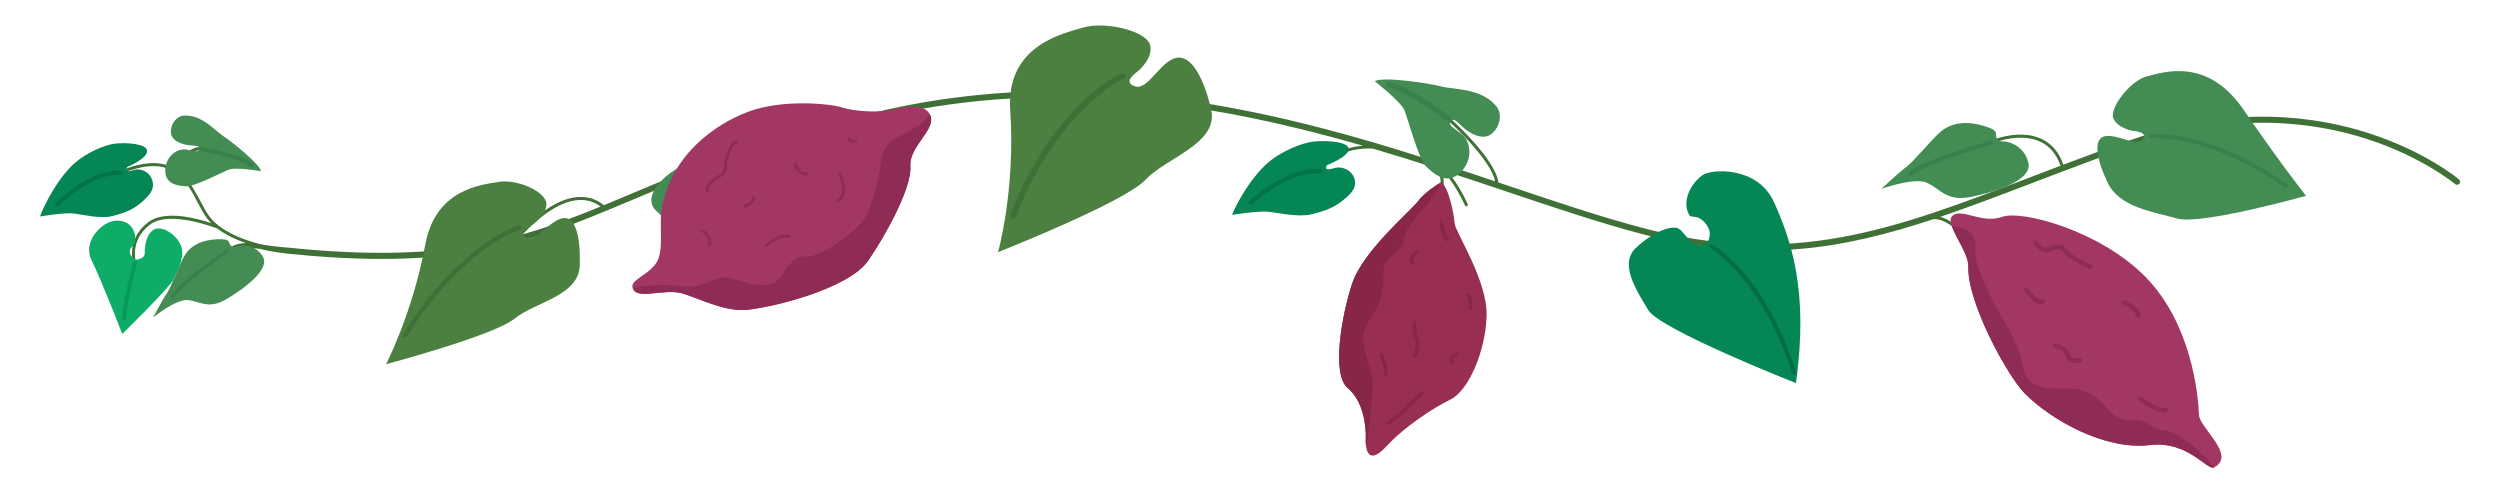 <?xml version="1.0" encoding="utf-8"?>
<!-- Generator: Adobe Illustrator 16.0.0, SVG Export Plug-In . SVG Version: 6.00 Build 0)  -->
<!DOCTYPE svg PUBLIC "-//W3C//DTD SVG 1.1//EN" "http://www.w3.org/Graphics/SVG/1.1/DTD/svg11.dtd">
<svg version="1.1" id="レイヤー_1" xmlns="http://www.w3.org/2000/svg" xmlns:xlink="http://www.w3.org/1999/xlink" x="0px"
	 y="0px" width="512px" height="101px" viewBox="0 0 512 101" enable-background="new 0 0 512 101" xml:space="preserve">
<g>
	<path fill="#3F7036" d="M25.792,34.865c0.058,0.163,0.233,0.248,0.397,0.189c9.234-3.271,11.923,1.874,14.297,6.412
		c0.687,1.313,1.336,2.553,2.107,3.494c0.213,0.261,0.443,0.508,0.683,0.749c-2.922-0.993-9.54-2.795-12.953-0.186
		c-4.391,3.357-3.141,8.077-3.128,8.124c0.039,0.138,0.163,0.228,0.299,0.228c0.028,0,0.345-0.228,0.301-0.394
		c-0.049-0.177-1.143-4.368,2.906-7.464c4.082-3.121,13.824,0.806,13.849,0.81c1.7,1.298,3.763,2.255,5.782,2.958
		c-1.768,0.059-3.345,0.533-3.773,1.928c-0.05,0.164,0.042,0.337,0.206,0.389c0.03,0.009,0.346-0.073,0.388-0.206
		c0.491-1.597,3.595-1.251,6.073-0.93c2.329,0.61,5.156,0.93,5.384,0.954c7.311,0.756,13.743,1.103,19.522,1.103
		c22.631,0,35.26-5.312,51.474-12.131c6.253-2.63,12.911-5.429,20.792-8.229c-0.872,1.889-1.319,4.271-1.331,7.134
		c0,0.171,0.139,0.312,0.31,0.312h0.001c0.171,0,0.31-0.139,0.312-0.309c0.011-3.07,0.534-5.555,1.554-7.437
		c8.379-2.943,18.146-5.879,30.265-8.616c35.671-8.055,68.698-2.238,97.611,6.09c-2.567,0.2-6.393,1.124-9.034,4.571
		c-0.104,0.136-0.079,0.332,0.059,0.436c0.055,0.043,0.122,0.064,0.188,0.064c0.095,0,0.187-0.042,0.247-0.123
		c3.367-4.392,8.784-4.465,10.586-4.354c4.518,1.329,8.933,2.711,13.238,4.105c0.311,0.757,1.302,3.479,0.021,4.671
		c-0.126,0.117-0.132,0.314-0.015,0.44c0.115,0.125,0.313,0.132,0.438,0.015c1.311-1.22,0.785-3.509,0.362-4.748
		c2.401,1.781,4.791,7.088,4.817,7.146c0.052,0.116,0.165,0.185,0.283,0.185c0.043,0,0.086-0.009,0.126-0.028
		c0.157-0.069,0.229-0.253,0.157-0.41c-0.097-0.218-1.954-4.339-4.144-6.606c4.139,1.354,8.176,2.71,12.103,4.031
		c9.826,3.304,19.104,6.425,27.541,8.645c23.42,6.164,40.792,3.333,59.938-3.02c2.34,0.021,4.344,1.988,4.366,2.011
		c0.061,0.061,0.14,0.091,0.221,0.091c0.079,0,0.158-0.03,0.219-0.091c0.121-0.122,0.121-0.318,0-0.44
		c-0.082-0.082-1.533-1.506-3.485-2.016c6.034-2.043,12.257-4.417,18.917-6.961c6.534-2.496,13.291-5.076,20.761-7.69
		c20.591-7.207,37.368-4.669,47.819-1.271c11.336,3.686,17.887,9.15,17.951,9.206c0.262,0.221,0.654,0.188,0.877-0.074
		c0.221-0.262,0.188-0.654-0.074-0.875c-0.271-0.229-6.764-5.654-18.313-9.419c-10.644-3.471-27.727-6.068-48.672,1.262
		c-4.949,1.732-9.581,3.448-14.044,5.134c-0.854-2.456-2.298-4.209-4.312-5.2c-4.267-2.101-9.492-0.101-9.713-0.015
		c-0.16,0.063-0.238,0.243-0.177,0.403c0.063,0.159,0.242,0.24,0.402,0.176c0.052-0.02,5.198-1.985,9.216-0.006
		c1.864,0.918,3.204,2.558,4.002,4.862c-2.086,0.79-4.141,1.573-6.168,2.348c-28.153,10.754-48.496,18.522-79.416,10.386
		c-8.395-2.209-17.656-5.324-27.461-8.621c-0.691-0.232-1.388-0.466-2.087-0.702c-0.56-4.664-9.226-12.557-9.604-12.899
		c-0.127-0.116-0.323-0.106-0.439,0.021c-0.114,0.127-0.104,0.324,0.022,0.439c0.09,0.081,8.508,7.748,9.357,12.216
		c-34.682-11.645-77.434-25.33-124.964-14.597c-7.438,1.68-13.991,3.434-19.886,5.219c-1.35-0.282-5.198-0.805-8.273,1.504
		c-0.649,0.487-1.219,1.071-1.711,1.747c-8.517,2.97-15.604,5.95-22.24,8.741c-1.865,0.785-3.684,1.549-5.475,2.288
		c-0.705-0.624-2.134-1.59-4.316-1.694c-3.755-0.178-7.993,2.212-12.611,7.103c-0.117,0.125-0.112,0.321,0.013,0.439
		c0.06,0.057,0.137,0.084,0.213,0.084c0.083,0,0.165-0.033,0.227-0.097c4.426-4.687,8.614-7.073,12.13-6.909
		c1.768,0.084,2.996,0.794,3.691,1.341c-17.305,7.099-32.335,11.686-64.258,8.382c-0.226-0.023-2.956-0.178-5.607-0.724
		c-3.477-0.905-7.72-2.537-10.057-5.393c-0.73-0.892-1.364-2.104-2.035-3.389c-0.641-1.222-2.177-3.785-2.192-3.823
		c-0.955-2.345-1.067-4.121-0.334-5.28c0.783-1.234,2.31-1.332,2.325-1.333c0.171-0.009,0.303-0.155,0.294-0.327
		c-0.009-0.17-0.132-0.309-0.325-0.294c-0.076,0.004-1.855,0.109-2.814,1.615c-0.68,1.068-0.747,2.543-0.224,4.387
		c-2.297-2.431-5.728-3.801-11.787-1.654C25.818,34.526,25.734,34.704,25.792,34.865z M152.499,30.61
		c0.293-0.312,0.607-0.599,0.946-0.854c2.158-1.622,4.803-1.728,6.503-1.575C157.342,28.987,154.864,29.798,152.499,30.61z"/>
	<g>
		<path fill="#982E53" d="M295.11,37.326c0,0-3.353,2.01-4.65,3.833s-11.315,10.189-13.525,16.885
			c-2.211,6.696-4.276,18.632-0.914,21.437c3.361,2.804,3.787,8.189,3.686,10.454c-0.099,2.264,0.567,5.458,4.229,1.471
			c3.661-3.987,9.587-7.875,13.148-9.599c3.562-1.724,7.133-9.676,7.37-17.035c0.236-7.359-6.432-17.213-6.55-19.056
			C297.787,43.873,296.658,38.125,295.11,37.326z"/>
		<path fill="#882649" d="M279.706,89.935c-0.021,0.508-0.005,1.063,0.075,1.573c1.043-4.877,1.348-13.066,1.356-13.659
			c0.009-0.708-1.491-5.046-1.95-7.954c-0.458-2.908,2.26-5.067,3.29-8.098c1.03-3.031,0.849-5.44,0.94-6.996
			c0.091-1.556,4.373-4.332,4.034-5.398c-0.341-1.066,2.114-4.786,3.476-6.043c1.361-1.256,3.309-3.992,3.888-5.117
			c0.151-0.292,0.099-0.519-0.058-0.696c-0.894,0.568-3.256,2.149-4.298,3.613c-1.298,1.824-11.315,10.189-13.525,16.885
			c-2.211,6.696-4.276,18.632-0.914,21.437C279.382,82.285,279.808,87.67,279.706,89.935z"/>
		<path fill="#882649" d="M289.514,73.351c-0.175-0.09-0.257-0.301-0.184-0.489c0.41-1.056,0.861-2.837,0.521-3.302
			c-0.689-0.946-0.546-3.26-0.527-3.521c0.016-0.215,0.202-0.378,0.417-0.363c0.216,0.017,0.378,0.202,0.363,0.418
			c-0.063,0.875-0.014,2.464,0.379,3.003c0.716,0.981-0.227,3.544-0.423,4.047c-0.078,0.202-0.307,0.301-0.507,0.223
			C289.539,73.363,289.526,73.357,289.514,73.351z"/>
		<path fill="#882649" d="M289.127,54.092c-0.243-0.125-0.402-0.338-0.446-0.599c-0.136-0.795,0.872-1.914,1.076-2.131
			c0.146-0.158,0.391-0.169,0.552-0.018c0.158,0.148,0.167,0.396,0.018,0.553c-0.449,0.48-0.92,1.199-0.874,1.463
			c0.191,0.1,0.284,0.353,0.186,0.545C289.538,54.099,289.318,54.192,289.127,54.092z"/>
		<path fill="#882649" d="M300.9,63.376c-0.193-0.1-0.269-0.335-0.169-0.527c0.339-0.656-0.181-1.937-0.389-2.334
			c-0.101-0.191-0.027-0.428,0.165-0.528c0.19-0.102,0.428-0.026,0.528,0.165c0.101,0.193,0.976,1.923,0.391,3.056
			C301.327,63.4,301.092,63.476,300.9,63.376z"/>
		<path fill="#882649" d="M296.337,49.443c-0.033-0.018-0.064-0.039-0.092-0.067c-1.282-1.237-1.481-3.705-1.489-3.809
			c-0.016-0.215,0.146-0.403,0.361-0.419c0.217-0.018,0.403,0.145,0.419,0.36c0.002,0.022,0.186,2.276,1.252,3.305
			c0.155,0.15,0.16,0.398,0.009,0.553C296.675,49.495,296.486,49.52,296.337,49.443z"/>
		<path fill="#882649" d="M284.313,86.875c-0.054-0.028-0.103-0.07-0.141-0.124c-0.124-0.177-0.081-0.421,0.097-0.545
			c1.3-0.908,2.797-2.071,2.953-2.367c0.303-0.586,3.055-2.964,3.891-3.679c0.165-0.141,0.414-0.121,0.552,0.043
			c0.141,0.164,0.121,0.411-0.043,0.551c-1.685,1.44-3.531,3.123-3.705,3.444c-0.31,0.601-2.526,2.18-3.2,2.649
			C284.594,86.935,284.438,86.94,284.313,86.875z"/>
		<path fill="#882649" d="M283.521,77.026c-0.052-0.027-0.099-0.067-0.137-0.117c-0.127-0.174-0.089-0.419,0.086-0.547
			c0.1-0.263-0.309-1.896-0.933-3.518c-0.078-0.201,0.021-0.428,0.224-0.505c0.202-0.078,0.43,0.022,0.506,0.225
			c0.98,2.545,1.204,4.037,0.664,4.431C283.808,77.084,283.648,77.091,283.521,77.026z"/>
		<path fill="#882649" d="M297.146,74.441c-0.065-0.034-0.123-0.088-0.162-0.158c-0.241-0.435-0.186-0.796-0.095-1.023
			c0.271-0.681,1.157-0.981,1.258-1.014c0.205-0.066,0.424,0.047,0.49,0.253s-0.047,0.426-0.252,0.492
			c-0.163,0.053-0.655,0.27-0.769,0.559c-0.026,0.065-0.048,0.172,0.052,0.354c0.105,0.188,0.036,0.427-0.153,0.532
			C297.396,74.501,297.258,74.499,297.146,74.441z"/>
	</g>
	<g>
		<path fill="#A33764" d="M399.922,44.14c-1.935,1.536,3.298,7.117,3.194,10.476c-0.228,7.358,8.018,22.371,11.532,25.936
			c5.277,5.352,16.328,11.717,25.687,10.592c7.761-0.933,11.7,5.296,13.102,4.578c4.68-2.4-2.971-8.123-3.079-10.726
			c-0.187-4.505-1.633-18.736-10.917-28.239c-9.284-9.503-25.405-13.812-29.442-12.34C405.962,45.888,401.854,42.604,399.922,44.14z
			"/>
		<path fill="#8E2C56" d="M453.472,95.7c-2.447-3.214-7.624-7.333-10.069-7.546c-3.22-0.281-3.124-2.14-6.174-2.114
			c-6.424,0.055-4.425-3.583-10.733-6.065c-3.423-1.346-11.01,1.586-12.184-4.913c-1.022-5.655-4.765-10.38-6.836-14.76
			c-4.529-9.574-2.276-8.524-3.097-11.344c-0.549-1.892-3.063-2.502-4.659-2.701c0.794,2.383,3.471,5.943,3.396,8.358
			c-0.228,7.358,8.018,22.371,11.532,25.936c5.277,5.352,16.328,11.717,25.687,10.592c7.761-0.933,11.701,5.296,13.102,4.578
			C453.449,95.714,453.459,95.707,453.472,95.7z"/>
		<path fill="#8E2C56" d="M418.553,62.182c-1.775,0.648-3.693-2.181-3.906-2.505c-0.146-0.223-0.085-0.521,0.137-0.667
			c0.225-0.15,0.523-0.084,0.67,0.138c0.543,0.826,1.936,2.433,2.77,2.128c0.251-0.091,0.527,0.038,0.619,0.288
			C418.933,61.814,418.804,62.091,418.553,62.182z"/>
		<path fill="#8E2C56" d="M426.056,74.206c-0.021,0.007-0.045,0.014-0.065,0.019c-1.62,0.341-2.583-0.17-3.125-1.656
			c-0.302-0.83-1.602-1.212-2.076-1.289c-0.264-0.042-0.442-0.29-0.401-0.553c0.043-0.262,0.289-0.443,0.554-0.4
			c0.092,0.015,2.272,0.378,2.832,1.912c0.375,1.032,0.865,1.285,2.016,1.042c0.261-0.055,0.519,0.112,0.572,0.373
			C426.412,73.891,426.277,74.125,426.056,74.206z"/>
		<path fill="#8E2C56" d="M438.093,65.036c-0.035,0.013-0.074,0.023-0.114,0.026c-0.266,0.028-0.503-0.165-0.53-0.43
			c-0.111-1.057-2.051-1.987-2.723-2.229c-0.251-0.091-0.381-0.368-0.29-0.618c0.091-0.251,0.368-0.38,0.618-0.291
			c0.322,0.116,3.162,1.187,3.354,3.037C438.433,64.758,438.297,64.962,438.093,65.036z"/>
		<path fill="#8E2C56" d="M428.242,55.117c-0.116,0.042-0.249,0.041-0.369-0.016c-0.449-0.208-4.405-2.08-5.355-3.483
			c-0.569-0.843-1.228-0.64-2.446-0.178l-0.392,0.146c-1.612,0.588-3.067-1.438-3.129-1.524c-0.154-0.218-0.104-0.518,0.114-0.673
			c0.216-0.154,0.519-0.102,0.673,0.115c0.011,0.015,1.104,1.506,2.012,1.175l0.379-0.142c1.141-0.434,2.563-0.977,3.59,0.54
			c0.679,1.003,3.812,2.612,4.961,3.148c0.242,0.113,0.347,0.4,0.234,0.642C428.457,54.988,428.357,55.074,428.242,55.117z"/>
		<path fill="#8E2C56" d="M443.698,84.403c-1.632,0.595-4.989-1.839-5.646-2.333c-0.213-0.16-0.256-0.462-0.096-0.675
			c0.159-0.212,0.463-0.256,0.676-0.096c1.46,1.097,3.894,2.504,4.735,2.197c0.251-0.092,0.527,0.037,0.619,0.288
			C444.078,84.034,443.949,84.312,443.698,84.403z"/>
	</g>
	<g>
		<path fill="#438C54" d="M48.161,50.518c-0.542,0.182-1.061-0.213-1.192-0.77c-0.095-0.398-0.454-0.716-1.332-0.75
			c-2.509-0.097-6.178,0.385-7.915,3.475c-1.04,1.847-2.703,6.371-3.573,7.625c-0.868,1.255-2.799,4.923-2.799,4.923
			s4.537-3.668,6.95-3.572c2.413,0.097,4.247,2.027,7.916-0.097s9.171-6.178,7.625-8.784C52.645,50.548,50.286,49.805,48.161,50.518
			z"/>
		<path fill="#3B804B" d="M35.308,61.229c-0.061,0-0.123-0.015-0.179-0.048c-0.171-0.1-0.229-0.319-0.13-0.489
			c1.757-3.028,10.917-9.311,11.305-9.576c0.163-0.111,0.386-0.07,0.498,0.093c0.112,0.163,0.069,0.386-0.093,0.497
			c-0.093,0.064-9.413,6.457-11.09,9.345C35.553,61.166,35.432,61.229,35.308,61.229z"/>
	</g>
	<g>
		<path fill="#438C54" d="M39.312,29.799c-1.81-0.082-4.222-0.861-4.308-2.67c-0.087-1.81,1.2-3.336,2.584-3.447
			c3.748-0.302,6.548,3.188,8.186,4.222c1.637,1.034,7.497,5.773,7.668,7.152c0,0-5.126-0.862-6.505-0.345
			c-1.378,0.517-7.108,3.533-8.745,3.446c-1.637-0.086-4.352-0.344-4.352-3.188s2.418-4.766,4.523-4.308
			c1.982,0.431,2.355,0.428,2.413-0.258C40.82,29.885,40.261,29.842,39.312,29.799z"/>
		<path fill="#3B804B" d="M51.577,34.16c-0.071,0-0.141-0.018-0.207-0.053c-3.934-2.177-10.05-3.131-10.111-3.14
			c-0.233-0.035-0.392-0.253-0.356-0.485c0.037-0.233,0.26-0.39,0.485-0.356c0.255,0.039,6.325,0.985,10.396,3.236
			c0.206,0.113,0.28,0.373,0.167,0.579C51.872,34.081,51.727,34.16,51.577,34.16z"/>
	</g>
	<g>
		<path fill="#048655" d="M26.127,34.174c0,0,4.042-1.687,3.997-3.242c-0.044-1.554-4.338-1.747-6.395-1.535
			c-2.743,0.282-6.178,2.176-7.946,3.59c-3.894,3.115-6.887,9.373-7.608,11.352c0,0,5.154-0.879,7.03-0.61
			c1.876,0.269,5.496,1.109,7.803,0.525c2.308-0.584,4.483-1.328,6.478-3.266c1.235-1.201,2.193-2.248,1.725-3.99
			c-0.469-1.742-2.358-2.702-3.974-2.131S25.653,34.628,26.127,34.174z"/>
		<path fill="#007448" d="M11.678,42.327c-0.107,0-0.214-0.041-0.298-0.121c-0.168-0.164-0.171-0.434-0.007-0.602
			c0.278-0.286,6.913-7,13.348-6.609c0.236,0.014,0.415,0.216,0.399,0.451c-0.014,0.235-0.215,0.415-0.45,0.399
			c-6.087-0.376-12.623,6.286-12.688,6.353C11.899,42.283,11.789,42.327,11.678,42.327z"/>
	</g>
	<g>
		<path fill="#0DAC67" d="M27.821,53.201c0,0-1.354-0.655-1.23-1.809c0.125-1.154,1.167-0.61,1.099-2.714
			c-0.069-2.104-1.722-3.815-4.357-3.44c-2.635,0.375-6.487,4.303-4.557,8.122c1.932,3.818,6.258,15.038,6.258,15.038
			s9.731-9.504,10.497-11.173c0.765-1.668,2.5-4.688,1.488-7.019c-1.011-2.33-4.131-4.276-5.729-3.042
			c-1.6,1.234-1.642,3.756-1.661,4.807C29.612,53.021,27.821,53.201,27.821,53.201z"/>
		<path fill="#06995B" d="M25.351,65.53c-0.205-0.03-0.353-0.215-0.333-0.423c0.509-5.225,2.295-11.356,2.314-11.418
			c0.061-0.207,0.276-0.326,0.484-0.265c0.207,0.061,0.324,0.277,0.263,0.484c-0.018,0.061-1.783,6.125-2.285,11.274
			c-0.021,0.214-0.212,0.37-0.426,0.35C25.362,65.532,25.356,65.531,25.351,65.53z"/>
	</g>
	<g>
		<path fill="#4C8040" d="M108.858,46.131c0,0,3.067-1.921,3.046-4.367c-0.02-2.446-5.862-5.128-9.693-4.518
			c-3.831,0.611-13.012,1.531-15.101,12.796c-2.616,14.112-8.051,24.547-8.051,24.547s22.04-5.86,26.296-9.312
			c4.256-3.451,13.162-4.65,13.371-10.876c0.209-6.226-0.969-10.428-3.713-9.667c-2.745,0.761-5.445,4.98-7.321,3.939
			C105.816,47.634,108.858,46.131,108.858,46.131z"/>
		<path fill="#3F7036" d="M83.123,69.077c-0.135,0.058-0.295,0.051-0.43-0.034c-0.218-0.136-0.282-0.424-0.146-0.641
			c11.53-18.371,23.106-22.072,23.597-22.219c0.246-0.075,0.505,0.063,0.58,0.309c0.076,0.245-0.062,0.505-0.307,0.581
			c-0.121,0.041-11.753,3.774-23.082,21.824C83.281,68.981,83.207,69.042,83.123,69.077z"/>
	</g>
	<g>
		<path fill="#438C54" d="M149.379,39.797c0,0-2.294-0.173-2.188-1.393c0.105-1.219,1.874-1.045,1.577-3.16
			c-0.297-2.114-3.174-3.254-7.492-1.916s-10.336,6.734-6.815,9.915c3.521,3.182,11.641,13.019,11.641,13.019
			s15.24-13.201,16.357-15.176c1.117-1.976,3.718-5.676,1.846-7.679c-1.873-2.002-7.193-2.848-9.725-1.013s-2.384,4.417-2.323,5.492
			S149.379,39.797,149.379,39.797z"/>
		<path fill="#3B804B" d="M146.375,53.233c-0.343,0.045-0.601-0.091-0.586-0.31c0.385-5.497,2.8-12.382,2.824-12.451
			c0.082-0.232,0.427-0.431,0.776-0.445c0.347-0.013,0.561,0.164,0.479,0.396c-0.024,0.068-2.413,6.876-2.792,12.296
			c-0.015,0.226-0.316,0.454-0.672,0.51C146.394,53.23,146.384,53.232,146.375,53.233z"/>
	</g>
	<g>
		<path fill="#438C54" d="M299.113,25.612c1.679,1.669,4.561,3.303,6.379,1.787c1.818-1.518,2.151-4.104,1.033-5.536
			c-3.021-3.876-8.856-3.487-11.3-4.149c-2.442-0.662-12.185-2.115-13.664-1.063c0,0,5.361,4.175,6.082,5.96
			c0.721,1.784,2.882,9.966,4.412,11.466s4.178,3.884,6.916,1.372c2.737-2.514,2.45-6.541,0.148-8.164
			c-2.166-1.527-2.493-1.889-1.884-2.551C297.696,24.236,298.233,24.738,299.113,25.612z"/>
		<path fill="#3B804B" d="M284.073,17.659c0.062,0.066,0.142,0.12,0.233,0.151c5.574,1.865,11.897,6.91,11.961,6.96
			c0.239,0.193,0.591,0.154,0.782-0.085c0.191-0.241,0.146-0.595-0.086-0.782c-0.263-0.212-6.539-5.22-12.304-7.148
			c-0.292-0.097-0.607,0.06-0.705,0.352C283.888,17.304,283.941,17.515,284.073,17.659z"/>
	</g>
	<g>
		<path fill="#048655" d="M349.496,49.873c0,0,1.515-1.789-0.024-3.872c-1.667-2.257-3.072-1.282-3.455-1.88
			c-1.579-2.468-0.124-6.265,2.686-8.269c1.758-1.254,11.27-1.896,14.621,5.575c3.353,7.471,7.176,17.915,4.482,37.034
			c0,0-27.906-10.981-30.271-14.992s-6.042-9.432-2.442-12.76c3.598-3.329,7.4-4.74,8.817-3.806
			C345.327,47.836,346.554,51.348,349.496,49.873z"/>
		<path fill="#006E44" d="M367.646,76.613c0.159-0.102,0.236-0.302,0.176-0.49c-6.445-19.936-16.693-25.792-17.126-26.032
			c-0.205-0.115-0.465-0.04-0.578,0.166c-0.114,0.207-0.04,0.465,0.165,0.58c0.104,0.057,10.397,5.966,16.729,25.549
			c0.071,0.224,0.313,0.347,0.535,0.273C367.581,76.648,367.615,76.633,367.646,76.613z"/>
	</g>
	<g>
		<path fill="#048655" d="M271.863,33.772c0,0,4.4-1.696,4.353-3.26c-0.049-1.562-4.725-1.756-6.964-1.543
			c-2.987,0.285-6.729,2.189-8.653,3.611c-4.24,3.134-7.5,9.425-8.284,11.416c0,0,5.613-0.883,7.654-0.614
			c2.043,0.271,5.985,1.116,8.498,0.528c2.513-0.587,4.882-1.336,7.054-3.284c1.346-1.208,2.389-2.26,1.879-4.012
			c-0.509-1.751-2.567-2.718-4.326-2.143C271.313,35.044,271.348,34.228,271.863,33.772z"/>
		<path fill="#007448" d="M256.128,41.97c-0.117,0-0.234-0.041-0.324-0.121c-0.184-0.165-0.188-0.437-0.009-0.606
			c0.304-0.287,7.528-7.038,14.538-6.646c0.255,0.014,0.45,0.217,0.435,0.454c-0.016,0.236-0.235,0.418-0.491,0.401
			c-6.628-0.378-13.745,6.322-13.816,6.389C256.37,41.927,256.249,41.97,256.128,41.97z"/>
	</g>
	<g>
		<path fill="#4C8040" d="M233.045,14.594c0,0,3.263-2.673,2.476-5.438c-0.786-2.764-8.973-4.846-13.603-3.532
			c-4.63,1.315-15.896,3.852-15.022,16.937c1.095,16.39-2.499,29.08-2.499,29.08s25.911-10.219,30.191-14.817
			c4.282-4.597,15.117-7.404,13.444-14.481c-1.672-7.078-4.461-11.64-7.677-10.332s-5.303,6.521-7.986,5.649
			C229.686,16.788,233.045,14.594,233.045,14.594z"/>
		<path fill="#3F7036" d="M207.798,44.743c-0.152,0.087-0.357,0.105-0.551,0.031c-0.317-0.118-0.489-0.432-0.384-0.701
			c8.796-22.659,22.213-28.733,22.784-28.979c0.286-0.125,0.655-0.01,0.827,0.255c0.17,0.265,0.078,0.582-0.208,0.707
			c-0.139,0.065-13.615,6.184-22.259,28.448C207.968,44.608,207.892,44.688,207.798,44.743z"/>
	</g>
	<g>
		<path fill="#438C54" d="M409.841,28.933c-0.681-0.007-1.108-0.654-1.041-1.331c0.05-0.485-0.229-0.981-1.203-1.362
			c-2.785-1.087-7.098-1.975-10.256,0.822c-1.889,1.672-5.523,6.109-6.989,7.182c-1.467,1.072-5.067,4.445-5.067,4.445
			s6.532-2.356,9.207-1.307c2.677,1.05,3.986,3.936,8.938,2.978c4.953-0.958,12.722-3.373,12-6.905
			C414.871,30.715,412.509,28.958,409.841,28.933z"/>
		<path fill="#3B804B" d="M391.212,35.966c-0.067-0.024-0.132-0.065-0.183-0.124c-0.153-0.179-0.133-0.448,0.044-0.602
			c3.157-2.719,15.905-6.212,16.446-6.359c0.226-0.062,0.461,0.071,0.524,0.298c0.061,0.227-0.073,0.461-0.3,0.523
			c-0.13,0.036-13.103,3.589-16.113,6.184C391.511,35.989,391.351,36.014,391.212,35.966z"/>
	</g>
	<g>
		<path fill="#438C54" d="M436.95,26.832c0,0-3.275-0.517-4.136-2.585c-0.862-2.068,3.446-7.754,6.892-8.616
			c3.447-0.861,12.408-3.963,19.818,6.894c7.411,10.857,12.752,17.578,12.752,17.578s-21.54,6.032-26.366,4.653
			c-4.825-1.379-11.89-2.241-14.302-7.41c-2.414-5.17-2.931-9.134-0.346-9.478c2.585-0.345,6.376,2.24,7.583,0.689
			C440.052,27.004,436.95,26.832,436.95,26.832z"/>
		<path fill="#3B804B" d="M468.142,38.459c0.135,0,0.267-0.063,0.349-0.184c0.135-0.192,0.087-0.458-0.106-0.593
			c-16.312-11.333-27.396-10.293-27.861-10.24c-0.234,0.025-0.402,0.235-0.378,0.469c0.025,0.233,0.234,0.403,0.469,0.378
			c0.115-0.009,11.257-1.042,27.285,10.094C467.973,38.435,468.057,38.459,468.142,38.459z"/>
	</g>
	<g>
		<g>
			<path fill="#A33764" d="M190.572,23.74c-1.031-2.924-6.019-1.72-8.254-1.204s-7.051,0.344-9.803-0.516
				c-2.752-0.86-12.383-1.72-19.262,0.86c-6.879,2.58-15.718,8.805-17.713,19.777c-0.688,3.783,0.688,8.943-1.376,11.522
				s-5.503,3.268-4.471,5.16c1.032,1.892,6.535-0.172,9.803,0.688c3.268,0.859,8.599,3.783,13.242,3.439
				c4.644-0.344,20.981-4.127,25.108-10.146c4.128-6.02,8.943-15.307,8.6-19.262C186.101,30.103,191.604,26.663,190.572,23.74z"/>
			<path fill="#8E2C56" d="M144.826,39.364c-0.153,0-0.288-0.11-0.314-0.267c-0.22-1.325,1.676-2.81,2.924-3.434
				c1.143-0.571,0.864-2.22,0.861-2.237c-0.007-0.041-0.007-0.082,0.002-0.123c0.159-0.76,1.031-4.552,2.504-4.552
				c0.176,0,0.319,0.143,0.319,0.319c0,0.176-0.143,0.319-0.319,0.319c-0.63,0-1.456,2.059-1.869,3.989
				c0.053,0.371,0.221,2.139-1.212,2.856c-1.355,0.677-2.715,1.947-2.58,2.758c0.029,0.174-0.089,0.338-0.262,0.367
				C144.861,39.363,144.843,39.364,144.826,39.364z"/>
			<path fill="#8E2C56" d="M165.095,35.935c-1.422,0-2.261-1.362-2.514-2.12c-0.055-0.167,0.035-0.347,0.201-0.403
				c0.168-0.056,0.348,0.034,0.404,0.201c0.024,0.074,0.631,1.814,2.074,1.676c0.172-0.014,0.332,0.11,0.349,0.286
				c0.018,0.175-0.11,0.332-0.285,0.349C165.245,35.931,165.169,35.935,165.095,35.935z"/>
			<path fill="#8E2C56" d="M171.483,41.428c-0.12,0-0.235-0.069-0.289-0.185c-0.075-0.16-0.005-0.35,0.154-0.424
				c0.472-0.219,0.785-0.563,0.959-1.048c0.564-1.579-0.584-4.003-0.596-4.028c-0.076-0.159-0.009-0.349,0.149-0.425
				c0.159-0.076,0.349-0.01,0.426,0.149c0.052,0.109,1.273,2.691,0.62,4.518c-0.23,0.646-0.664,1.122-1.29,1.413
				C171.574,41.418,171.528,41.428,171.483,41.428z"/>
			<path fill="#8E2C56" d="M174.763,29.245c-0.575,0-0.934-0.126-1.112-0.385c-0.153-0.22-0.12-0.471-0.046-0.62
				c0.08-0.157,0.271-0.22,0.428-0.142c0.153,0.077,0.217,0.258,0.15,0.413c0.011,0.004,0.197,0.155,1.052,0.071
				c0.167-0.017,0.331,0.109,0.349,0.286c0.018,0.175-0.11,0.331-0.285,0.349C175.103,29.235,174.924,29.245,174.763,29.245z"/>
			<path fill="#8E2C56" d="M190.572,23.74c-0.046-0.133-0.11-0.249-0.172-0.364c-0.754,0.792-1.446,1.851-2.407,2.427
				c-1.72,1.032-5.331,2.924-5.331,2.924s-1.893,1.376-2.236,4.471c-0.344,3.097-1.892,9.459-3.611,11.867
				c-1.72,2.408-8.255,7.223-11.006,7.395c-2.752,0.172-3.268,0.172-5.848,4.127c-2.58,3.956-9.288,0.172-11.523,0.172
				s-4.815,2.408-8.426,1.892c-3.612-0.515-8.362-0.236-9.911,0.28c-0.316,0.105-0.581,1.612,3.27,1.171
				c2-0.161,4.379-0.534,6.125-0.074c3.268,0.859,8.599,3.783,13.242,3.439c4.644-0.344,20.981-4.127,25.108-10.146
				c4.128-6.02,8.943-15.307,8.6-19.262C186.101,30.103,191.604,26.664,190.572,23.74z"/>
			<path fill="#8E2C56" d="M157.037,50.543c-0.088,0-0.176-0.037-0.239-0.108c-0.117-0.132-0.104-0.334,0.028-0.45
				c0.126-0.112,3.108-2.711,4.997-1.767c0.158,0.08,0.221,0.271,0.143,0.429c-0.079,0.157-0.269,0.221-0.428,0.142
				c-1.25-0.625-3.521,0.997-4.29,1.674C157.187,50.517,157.112,50.543,157.037,50.543z"/>
			<path fill="#8E2C56" d="M145.343,50.371c-0.029,0-0.059-0.004-0.088-0.012c-0.169-0.048-0.267-0.225-0.219-0.394
				c0.122-0.428-0.026-0.994-0.405-1.555c-0.365-0.539-0.744-0.781-0.84-0.791c-0.176,0-0.317-0.143-0.317-0.319
				c0-0.176,0.144-0.319,0.321-0.319c0.415,0,0.917,0.467,1.247,0.905c0.272,0.362,0.878,1.306,0.607,2.252
				C145.609,50.279,145.481,50.371,145.343,50.371z"/>
		</g>
		<path fill="#8E2C56" d="M152.479,42.546c-0.151,0-0.286-0.108-0.313-0.262c-0.031-0.172,0.083-0.339,0.256-0.371
			c0.057-0.011,1.245-0.256,1.691-1.593c0.056-0.167,0.237-0.257,0.403-0.202c0.167,0.056,0.257,0.236,0.202,0.403
			c-0.57,1.708-2.115,2.006-2.181,2.019C152.517,42.544,152.498,42.546,152.479,42.546z"/>
	</g>
</g>
</svg>
